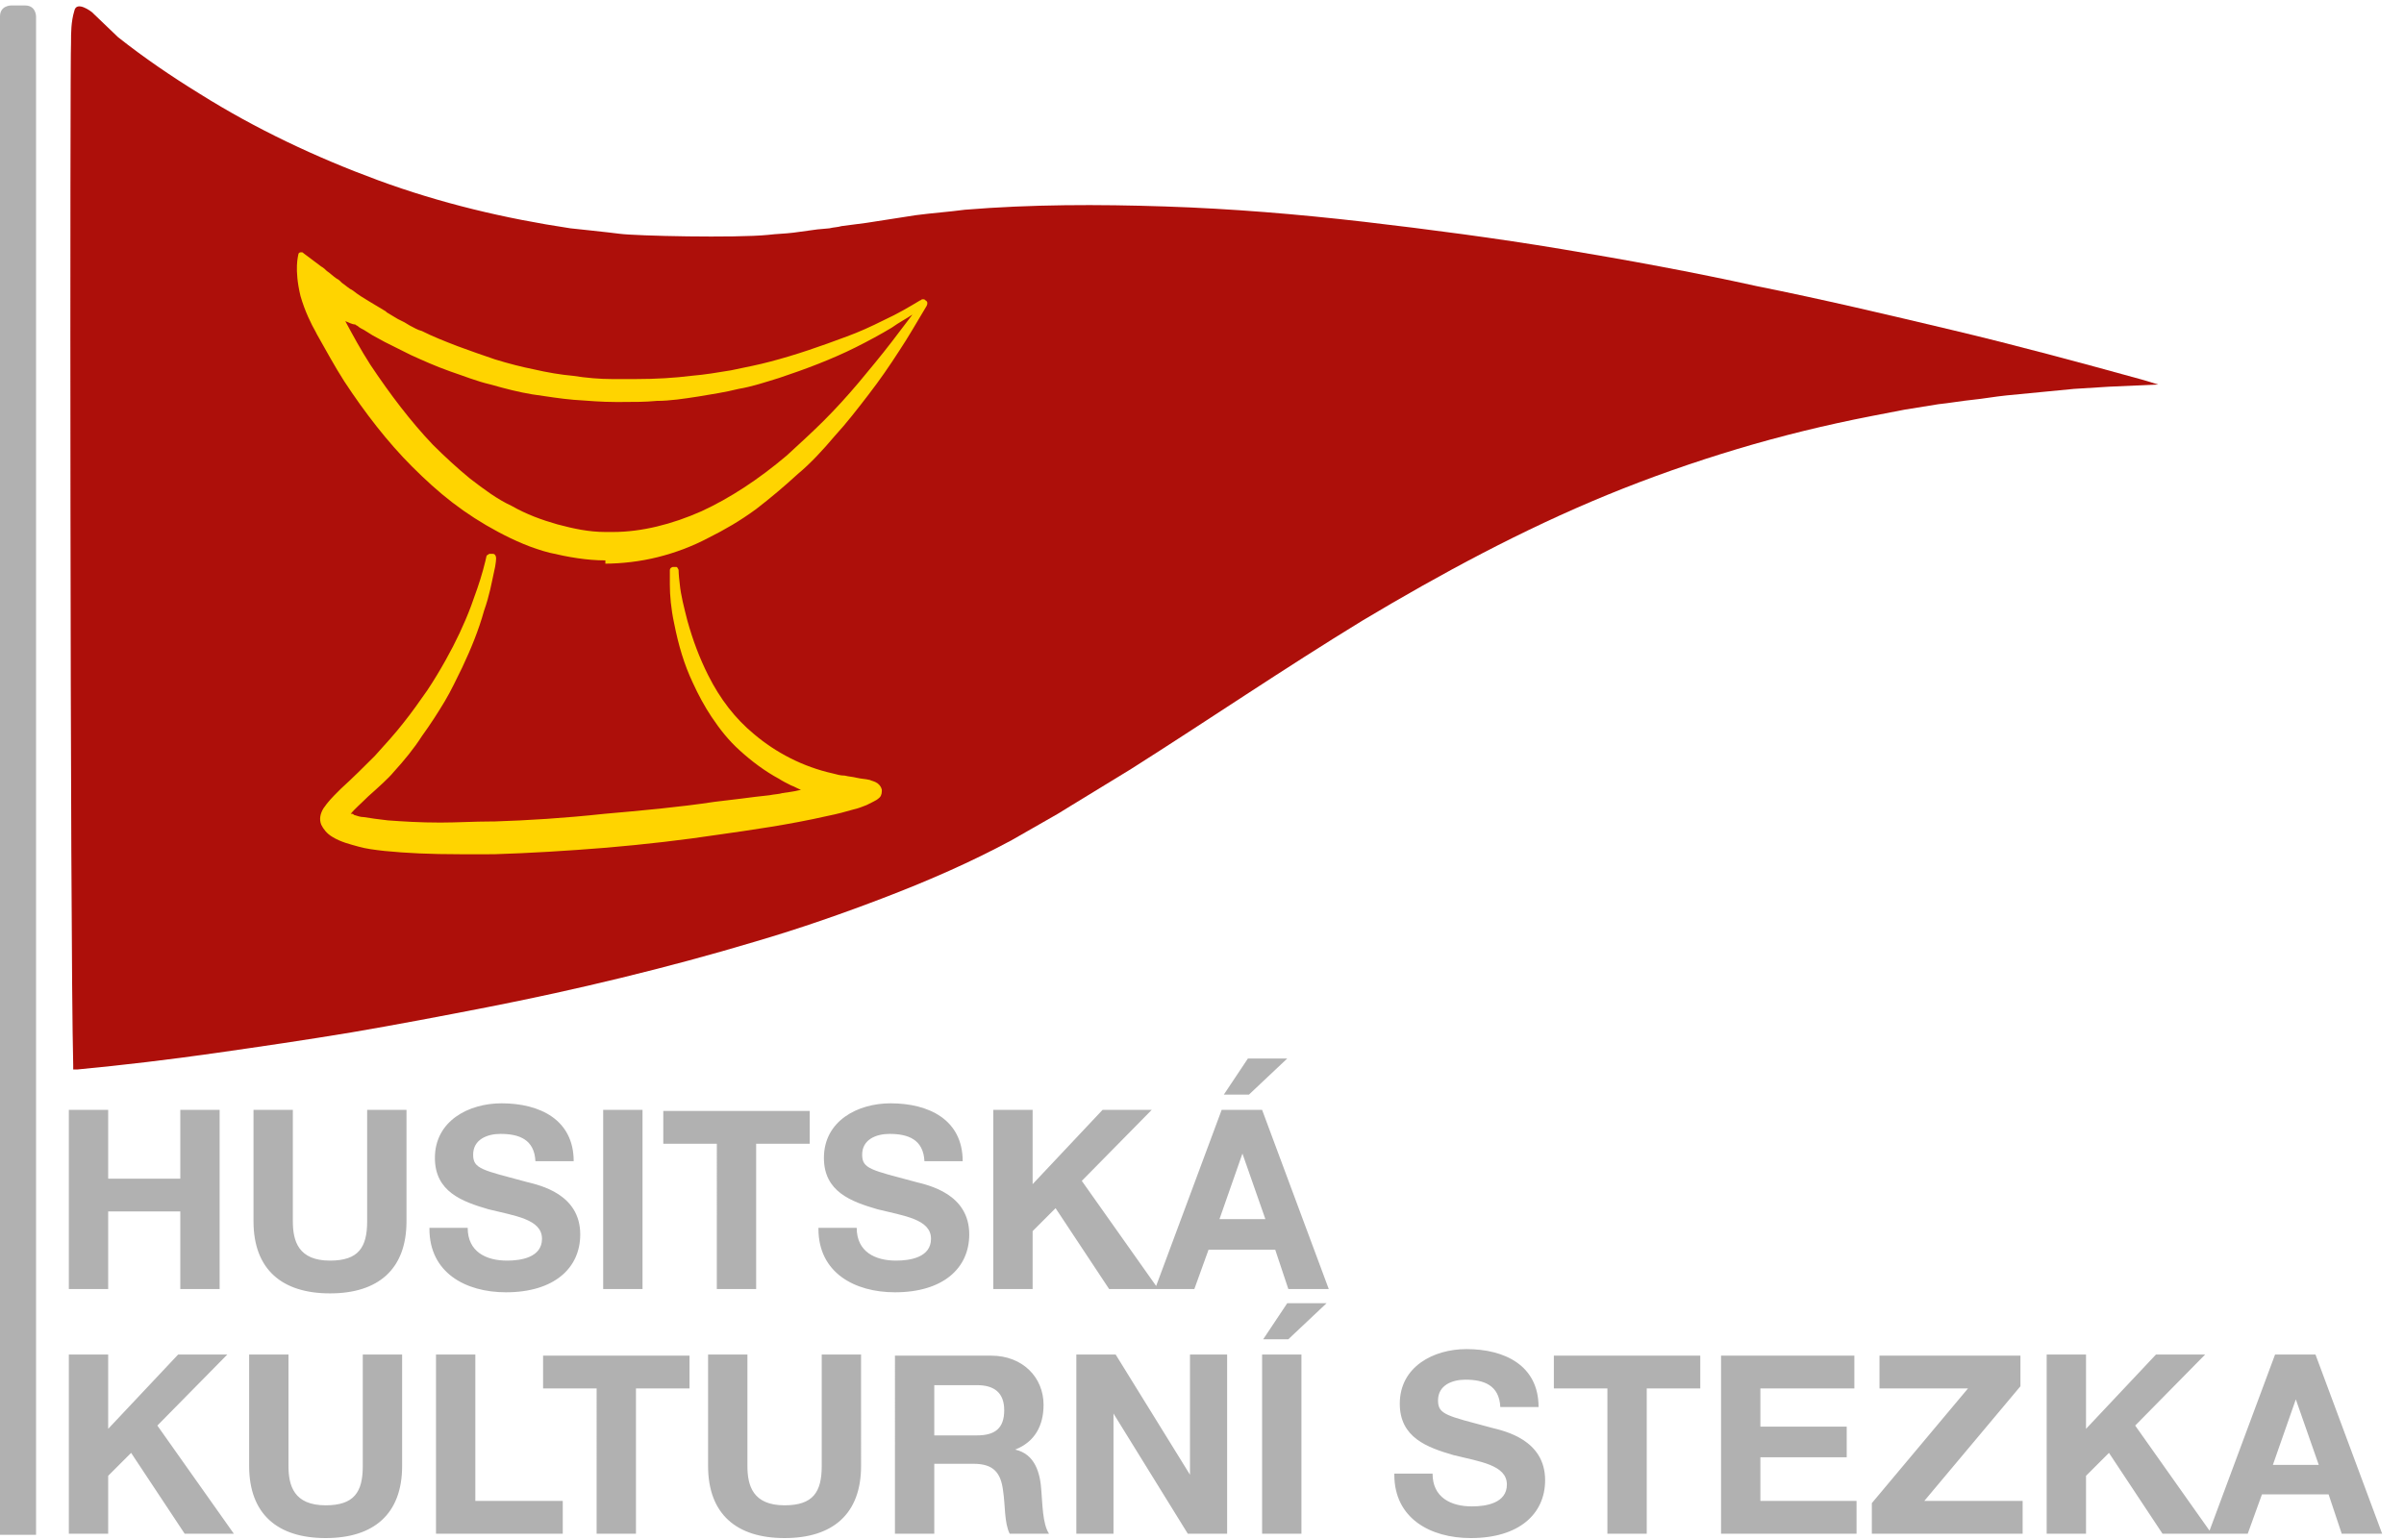 <?xml version="1.0" encoding="utf-8"?>
<!-- Generator: Adobe Illustrator 18.1.1, SVG Export Plug-In . SVG Version: 6.00 Build 0)  -->
<svg version="1.1" id="Ebene_2" xmlns="http://www.w3.org/2000/svg" xmlns:xlink="http://www.w3.org/1999/xlink" x="0px" y="0px"
	 viewBox="-2899 2930 220 141" enable-background="new -2899 2930 220 141" xml:space="preserve">
<g>
	<defs>
		<rect id="SVGID_1_" x="-2899" y="2930.5" width="218.1" height="140.3"/>
	</defs>
	<clipPath id="SVGID_2_">
		<use xlink:href="#SVGID_1_"  overflow="visible"/>
	</clipPath>
	<path clip-path="url(#SVGID_2_)" fill="#AD0F0A" d="M-2888.2,2933.4c2.4,1.9,4.9,3.6,7.5,5.2c5.1,3.2,10.6,5.8,16.3,7.9
		c5.7,2.1,11.6,3.5,17.6,4.4c0,0,3.8,0.4,4.5,0.5c1.5,0.2,10.6,0.4,13.6,0.1c0.8-0.1,1.5-0.1,2.3-0.2l2.2-0.3l1.1-0.1
		c0.4-0.1,0.8-0.1,1.1-0.2l2.3-0.3l4.5-0.7c1.5-0.2,3-0.3,4.5-0.5c6.1-0.5,12.2-0.5,18.3-0.3c6.1,0.2,12.1,0.7,18.2,1.4
		c6,0.7,12.1,1.5,18.1,2.5c6,1,12,2.1,17.9,3.4c6,1.2,11.9,2.6,17.8,4c5.9,1.4,11.8,3,17.6,4.6l1.3,0.4l-4.5,0.2l-1.6,0.1l-1.6,0.1
		c-1,0.1-2.1,0.2-3.1,0.3l-3.1,0.3c-1,0.1-2.1,0.3-3.1,0.4c-1,0.1-2.1,0.3-3.1,0.4l-3.1,0.5l-3.1,0.6c-4.1,0.8-8.2,1.8-12.2,3
		c-4,1.2-8,2.6-11.9,4.2c-7.8,3.2-15.2,7.2-22.4,11.5c-7.2,4.4-14.1,9.1-21.2,13.6c-1.8,1.1-3.6,2.2-5.4,3.3l-1.3,0.8l-0.7,0.4
		l-0.7,0.4l-1.4,0.8l-0.7,0.4l-0.7,0.4c-3.7,2-7.6,3.7-11.5,5.2c-3.9,1.5-7.9,2.9-12,4.1c-4,1.2-8.1,2.3-12.2,3.3
		c-4.1,1-8.2,1.9-12.3,2.7c-4.1,0.8-8.3,1.6-12.4,2.3c-4.2,0.7-8.3,1.3-12.5,1.9c-4.2,0.6-8.4,1.1-12.6,1.5l-0.4,0l0-0.4
		c-0.3-12.1-0.3-92.8-0.2-93.6c0-0.9,0-1.9,0.3-2.9c0.2-1,1.6,0.1,1.6,0.1"/>
	<path clip-path="url(#SVGID_2_)" fill="#FFD400" d="M-2867.4,2959.4c0.7,1.3,1.4,2.6,2.3,4c1.8,2.7,3.7,5.2,5.7,7.3
		c1.1,1.1,2.3,2.2,3.4,3.1c1.3,1,2.5,1.9,3.8,2.5c1.4,0.8,2.8,1.3,4.2,1.7c1.5,0.4,2.9,0.7,4.4,0.7c0.2,0,0.5,0,0.7,0
		c2.6,0,5.4-0.7,8.1-1.9c2.6-1.2,5.2-2.9,7.8-5.1c1.2-1.1,2.4-2.2,3.4-3.2c1.1-1.1,2.1-2.2,3.2-3.5c1-1.2,2-2.4,3-3.7
		c0.6-0.8,1.3-1.7,1.9-2.5c-0.6,0.4-1.2,0.7-1.9,1.2c-1,0.6-2.1,1.2-3.3,1.8c-2.2,1.1-4.6,2-7,2.8c-1.3,0.4-2.5,0.8-3.7,1
		c-1.2,0.3-2.5,0.5-3.7,0.7c-1.3,0.2-2.6,0.4-3.8,0.4c-1,0.1-2.1,0.1-3.2,0.1c-0.2,0-0.4,0-0.6,0c-1.2,0-2.4-0.1-3.8-0.2
		c-1.2-0.1-2.4-0.3-3.8-0.5c-1.2-0.2-2.4-0.5-3.8-0.9c-1.3-0.3-2.5-0.8-3.7-1.2c-1.4-0.5-2.5-1-3.6-1.5c-0.4-0.2-0.8-0.4-1.2-0.6
		c-0.2-0.1-0.4-0.2-0.6-0.3c-0.2-0.1-0.4-0.2-0.6-0.3c-0.4-0.2-0.7-0.4-1.1-0.6l-0.8-0.5c-0.2-0.1-0.4-0.2-0.5-0.3
		c-0.1-0.1-0.2-0.1-0.3-0.2C-2866.8,2959.7-2867.1,2959.5-2867.4,2959.4 M-2843.6,2981.3c-1.7,0-3.4-0.3-5.1-0.7
		c-1.6-0.4-3.2-1.1-4.7-1.9c-1.5-0.8-2.9-1.7-4.2-2.7c-1.3-1-2.5-2.1-3.7-3.3c-2.2-2.2-4.3-4.9-6.2-7.8c-0.9-1.4-1.7-2.9-2.5-4.3
		l-0.1-0.2c-0.4-0.7-1-1.9-1.4-3.3c0,0,0,0,0,0c-0.6-2.5-0.2-3.7-0.2-3.8c0-0.1,0.1-0.2,0.2-0.2c0,0,0.1,0,0.1,0
		c0.1,0,0.1,0,0.2,0.1l1.6,1.2c0.2,0.1,0.4,0.3,0.5,0.4c0.3,0.2,0.6,0.5,0.9,0.7c0.2,0.1,0.3,0.2,0.5,0.4c0.3,0.2,0.6,0.5,1,0.7
		c0.5,0.4,1,0.7,1.5,1c0.5,0.3,1,0.6,1.5,0.9l0.1,0.1c0.3,0.2,0.7,0.4,1,0.6c0.2,0.1,0.4,0.2,0.6,0.3c0.2,0.1,0.3,0.2,0.5,0.3
		c0.4,0.2,0.7,0.4,1.1,0.5c1,0.5,2,0.9,3.3,1.4c1.1,0.4,2.2,0.8,3.4,1.2c1.3,0.4,2.5,0.7,3.5,0.9c1.3,0.3,2.5,0.5,3.6,0.6
		c1.3,0.2,2.5,0.3,3.6,0.3c0.7,0,1.4,0,2.2,0c1.8,0,3.5-0.1,5.1-0.3c1.2-0.1,2.4-0.3,3.6-0.5c1.4-0.3,2.5-0.5,3.6-0.8
		c2.3-0.6,4.6-1.4,7-2.3c1.1-0.4,2.2-0.9,3.4-1.5c1.3-0.6,2.3-1.2,3.3-1.8c0.1,0,0.1-0.1,0.2-0.1c0,0,0.1,0,0.1,0c0,0,0,0,0,0
		c0.1,0,0.1,0,0.2,0.1c0.2,0.1,0.2,0.3,0.1,0.5c-0.9,1.5-1.7,2.9-2.5,4.1c-0.9,1.4-1.8,2.7-2.8,4c-1,1.3-2,2.6-3.1,3.8
		c-1.1,1.3-2.2,2.5-3.4,3.5c-1.2,1.1-2.5,2.2-3.8,3.2c-1.5,1.1-2.9,1.9-4.3,2.6c-1.5,0.8-3.1,1.4-4.7,1.8c-1.6,0.4-3.3,0.6-4.9,0.6
		H-2843.6z"/>
	<path clip-path="url(#SVGID_2_)" fill="#FFD400" d="M-2856.9,3008.2c-2.7,0-4.9-0.1-6.9-0.3c-0.9-0.1-1.7-0.2-2.4-0.4
		c-0.7-0.2-1.6-0.4-2.4-0.9c-0.5-0.3-0.8-0.7-1-1.1c-0.2-0.5-0.1-1,0.2-1.5c0.4-0.6,0.9-1.1,1.3-1.5c0.1-0.1,0.2-0.2,0.3-0.3
		c1.1-1,2.1-2,3.1-3c1-1.1,1.9-2.1,2.6-3c0.8-1,1.5-2,2.2-3c0.6-0.9,1.2-1.9,1.7-2.8c0.9-1.6,1.7-3.3,2.3-4.9
		c0.4-1.1,0.8-2.2,1.1-3.3c0.2-0.7,0.3-1.2,0.3-1.2c0-0.1,0.1-0.2,0.1-0.2c0.1,0,0.1-0.1,0.2-0.1c0,0,0,0,0.1,0l0.2,0
		c0.2,0,0.3,0.2,0.3,0.4c0,0,0,0.5-0.2,1.3c-0.2,0.9-0.4,2.1-0.9,3.5c-0.5,1.8-1.2,3.5-2,5.2c-0.5,1-1,2.1-1.6,3.1
		c-0.6,1-1.3,2.1-2.1,3.2c-0.7,1.1-1.6,2.2-2.6,3.3c-0.4,0.5-1.4,1.4-2.3,2.2c-0.6,0.6-1.3,1.2-1.6,1.6c0,0,0,0,0.1,0
		c0.1,0,0.1,0,0.2,0.1c0.3,0.1,0.6,0.2,0.9,0.2c0.6,0.1,1.3,0.2,2.2,0.3c1.4,0.1,2.9,0.2,4.8,0.2c1.5,0,3.1-0.1,4.6-0.1l0.3,0
		c3.1-0.1,6.4-0.3,10.1-0.7c3.4-0.3,6.8-0.6,10.1-1.1c0.8-0.1,1.7-0.2,2.5-0.3c0.7-0.1,1.6-0.2,2.5-0.3c0.5-0.1,0.9-0.1,1.2-0.2
		c0.6-0.1,0.9-0.1,1.7-0.3c-0.3-0.1-0.6-0.3-0.9-0.4c-0.4-0.2-0.8-0.4-1.1-0.6c-1.3-0.7-2.5-1.6-3.6-2.6c-1-0.9-1.8-1.9-2.6-3.1
		c-0.6-0.9-1.2-2-1.7-3.1c-0.8-1.7-1.3-3.4-1.7-5.4c-0.3-1.4-0.4-2.6-0.4-3.6c0-0.8,0-1.3,0-1.3c0-0.2,0.2-0.3,0.3-0.3
		c0,0,0.2,0,0.2,0c0.1,0,0.2,0,0.2,0.1c0.1,0.1,0.1,0.2,0.1,0.2c0,0,0,0.4,0.1,1.2c0.1,1.1,0.4,2.2,0.7,3.4c0.5,1.8,1.1,3.4,1.9,5
		c1.1,2.2,2.5,4,4.2,5.4c2,1.7,4.5,3,7.2,3.6c0.4,0.1,0.7,0.2,1.1,0.2c0.4,0.1,0.7,0.1,1.1,0.2c0.4,0.1,0.8,0.1,1.2,0.2
		c0.2,0.1,0.4,0.1,0.7,0.3c0.1,0.1,0.3,0.2,0.4,0.6c0,0.2,0,0.5-0.2,0.7c-0.2,0.2-0.4,0.3-0.6,0.4c-0.2,0.1-0.4,0.2-0.6,0.3
		c-0.3,0.1-0.7,0.3-1.2,0.4c-0.7,0.2-1.4,0.4-2.4,0.6c-3.5,0.8-7.1,1.3-9.9,1.7c-3.3,0.5-6.8,0.9-10.3,1.2
		c-3.7,0.3-7.1,0.5-10.3,0.6C-2854.9,3008.2-2856,3008.2-2856.9,3008.2"/>
	<path clip-path="url(#SVGID_2_)" fill="#B1B1B1" d="M-2898,2930.5c0,0-1,0-1,1v139h3.3v-139c0,0,0-1-1-1H-2898z"/>
	<path clip-path="url(#SVGID_2_)" fill="#B1B1B1" d="M-2688.9,3058.1L-2688.9,3058.1l2.1,6h-4.2L-2688.9,3058.1z M-2696.9,3070.4
		h3.6l1.3-3.6h6.1l1.2,3.6h3.7l-6.1-16.4h-3.7L-2696.9,3070.4z M-2711.7,3070.4h3.6v-5.3l2.1-2.1l4.9,7.4h4.5l-7-9.9l6.4-6.5h-4.5
		l-6.4,6.8v-6.8h-3.6V3070.4z M-2727.7,3070.4h13.8v-3h-9l8.8-10.5v-2.8h-12.9v3h8.1l-8.8,10.5V3070.4z M-2741.5,3070.4h12.4v-3
		h-8.8v-4h7.9v-2.8h-7.9v-3.5h8.6v-3h-12.2V3070.4z M-2751.9,3070.4h3.6v-13.3h4.9v-3h-13.4v3h4.9V3070.4z M-2771.4,3065
		c0,4,3.3,5.8,7,5.8c4.4,0,6.8-2.2,6.8-5.3c0-3.7-3.7-4.5-4.9-4.8c-4.1-1.1-4.9-1.2-4.9-2.5c0-1.4,1.3-1.9,2.5-1.9
		c1.7,0,3.1,0.5,3.2,2.5h3.5c0-3.8-3.1-5.3-6.6-5.3c-3,0-6.1,1.6-6.1,5c0,3.1,2.5,4,4.9,4.7c2.4,0.6,4.9,0.9,4.9,2.7
		c0,1.7-1.9,2-3.2,2c-1.9,0-3.6-0.8-3.6-3H-2771.4z M-2777.6,3049.3h-3.6l-2.2,3.3h2.3L-2777.6,3049.3z M-2783.5,3070.4h3.6V3054
		h-3.6V3070.4z M-2800.5,3070.4h3.4v-11h0l6.8,11h3.6V3054h-3.4v11h0l-6.8-11h-3.6V3070.4z M-2813.5,3056.8h3.9
		c1.6,0,2.5,0.7,2.5,2.3c0,1.7-0.9,2.3-2.5,2.3h-3.9V3056.8z M-2817.1,3070.4h3.6v-6.4h3.6c1.8,0,2.5,0.8,2.7,2.5
		c0.2,1.3,0.1,2.9,0.6,3.9h3.6c-0.6-0.9-0.6-2.8-0.7-3.9c-0.1-1.7-0.6-3.4-2.4-3.8v0c1.8-0.7,2.6-2.2,2.6-4.1c0-2.5-1.9-4.5-4.8-4.5
		h-8.8V3070.4z M-2820.2,3054h-3.6v10.2c0,2.4-0.8,3.6-3.4,3.6c-2.9,0-3.4-1.8-3.4-3.6V3054h-3.6v10.2c0,4.4,2.6,6.6,7,6.6
		c4.4,0,7-2.2,7-6.6V3054z M-2844.4,3070.4h3.6v-13.3h4.9v-3h-13.4v3h4.9V3070.4z M-2859.1,3070.4h11.6v-3h-8V3054h-3.6V3070.4z
		 M-2862.2,3054h-3.6v10.2c0,2.4-0.8,3.6-3.4,3.6c-2.9,0-3.4-1.8-3.4-3.6V3054h-3.6v10.2c0,4.4,2.6,6.6,7,6.6c4.4,0,7-2.2,7-6.6
		V3054z M-2892.7,3070.4h3.6v-5.3l2.1-2.1l4.9,7.4h4.5l-7-9.9l6.4-6.5h-4.5l-6.4,6.8v-6.8h-3.6V3070.4z"/>
	<path clip-path="url(#SVGID_2_)" fill="#B1B1B1" d="M-2781.2,3026.9h-3.6l-2.2,3.3h2.3L-2781.2,3026.9z M-2785.3,3035.6
		L-2785.3,3035.6l2.1,6h-4.2L-2785.3,3035.6z M-2793.3,3048h3.6l1.3-3.6h6.1l1.2,3.6h3.7l-6.1-16.4h-3.7L-2793.3,3048z
		 M-2808.1,3048h3.6v-5.3l2.1-2.1l4.9,7.4h4.5l-7-9.9l6.4-6.5h-4.5l-6.4,6.8v-6.8h-3.6V3048z M-2824.1,3042.5c0,4,3.3,5.8,7,5.8
		c4.4,0,6.8-2.2,6.8-5.3c0-3.7-3.7-4.5-4.9-4.8c-4.1-1.1-4.9-1.2-4.9-2.5c0-1.4,1.3-1.9,2.5-1.9c1.7,0,3.1,0.5,3.2,2.5h3.5
		c0-3.8-3.1-5.3-6.6-5.3c-3,0-6.1,1.6-6.1,5c0,3.1,2.5,4,4.9,4.7c2.4,0.6,4.9,0.9,4.9,2.7c0,1.7-1.9,2-3.2,2c-1.9,0-3.6-0.8-3.6-3
		H-2824.1z M-2833.4,3048h3.6v-13.3h4.9v-3h-13.4v3h4.9V3048z M-2843.8,3048h3.6v-16.4h-3.6V3048z M-2859.7,3042.5
		c0,4,3.3,5.8,7,5.8c4.4,0,6.8-2.2,6.8-5.3c0-3.7-3.7-4.5-4.9-4.8c-4.1-1.1-4.9-1.2-4.9-2.5c0-1.4,1.3-1.9,2.5-1.9
		c1.7,0,3.1,0.5,3.2,2.5h3.5c0-3.8-3.1-5.3-6.6-5.3c-3,0-6.1,1.6-6.1,5c0,3.1,2.5,4,4.9,4.7c2.4,0.6,4.9,0.9,4.9,2.7
		c0,1.7-1.9,2-3.2,2c-1.9,0-3.6-0.8-3.6-3H-2859.7z M-2861.8,3031.6h-3.6v10.2c0,2.4-0.8,3.6-3.4,3.6c-2.9,0-3.4-1.8-3.4-3.6v-10.2
		h-3.6v10.2c0,4.4,2.6,6.6,7,6.6c4.4,0,7-2.2,7-6.6V3031.6z M-2892.7,3048h3.6v-7.1h6.6v7.1h3.6v-16.4h-3.6v6.3h-6.6v-6.3h-3.6V3048
		z"/>
</g>
</svg>
